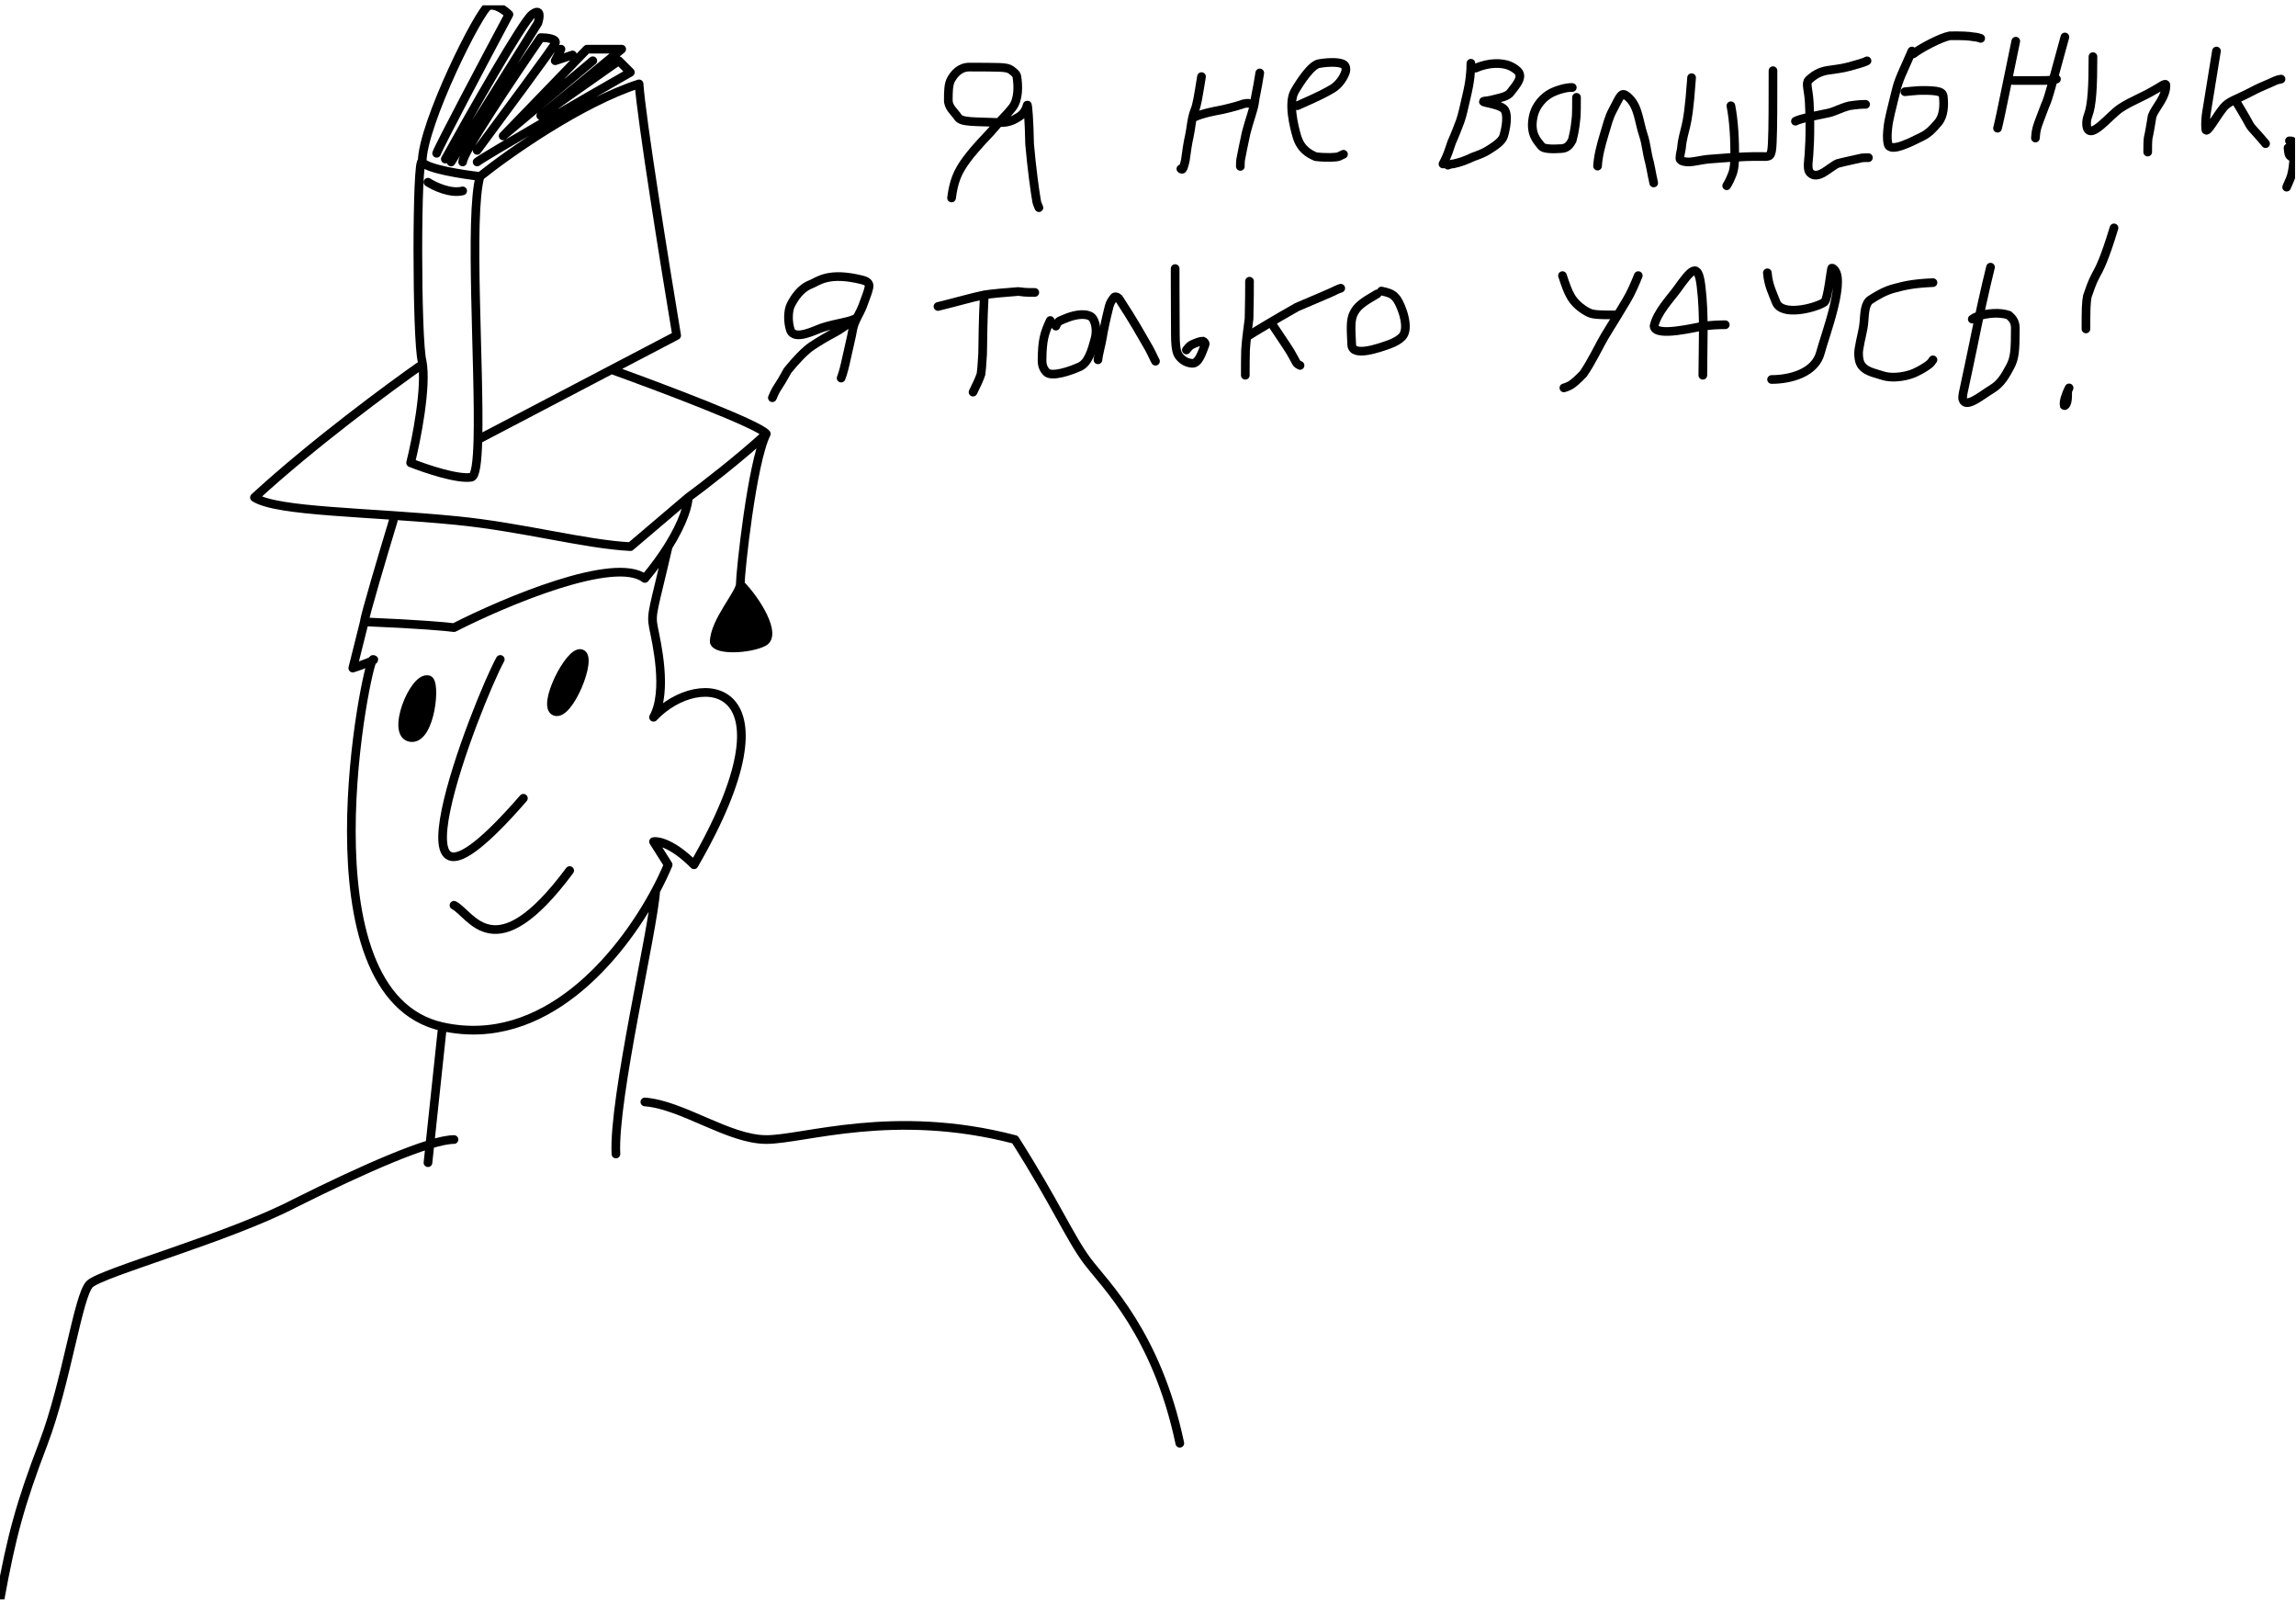 <?xml version="1.0" encoding="UTF-8"?> <svg xmlns="http://www.w3.org/2000/svg" width="397" height="277" viewBox="0 0 397 277" fill="none"><g clip-path="url(#clip0_607_128)"><path d="M74 117.5C71.5 117 67.5 127 71 127.5C74.5 128 75.5 117.5 74 117.5Z" fill="black"></path><path d="M100.5 113C98.5 112.333 93.581 122.194 96 123C98.419 123.806 102.5 113.667 100.5 113Z" fill="black"></path><path d="M128 101C128 102.6 123.5 107.5 123.5 111C124 112.5 129.6 112.2 132 111C134.4 109.8 130.833 103.833 128 101Z" fill="black"></path><path d="M68 89.999C66.333 95.499 63 106.7 63 107.5M63 107.5C72.6 107.9 77.333 108.333 78.5 108.5C87.333 104 106.3 95.999 111.5 99.999C113.169 97.996 114.491 96.153 115.528 94.499M63 107.5L61 115.5C62.5 115 65.3 114 64.5 114C63.5 114 51.5 172 76.5 177.5M119 85.999L109 94.499C100.977 94.073 90.37 91.126 79 90C63.679 88.482 47.903 88.525 44 85.999C54 76.799 67.5 66.833 73 62.999M119 85.999C121.5 84.166 127.7 79.4 132.5 74.999M119 85.999C119 87.203 118.219 90.211 115.528 94.499M106 63.999C114.333 66.999 131.3 73.4 132.5 74.999M132.5 74.999C130 79.999 128 98.999 128 101M128 101C128 102.6 123.5 107.5 123.5 111C124 112.5 129.6 112.2 132 111C134.4 109.8 130.833 103.833 128 101ZM83 30.5C80 30.166 73.8 29.2 73 28M83 30.5C81.096 37.353 82.962 63.634 82.635 76M83 30.5C88 26.5 100.5 17.7 110.5 14.5C110.9 20.5 115 46 117 58L82.635 76M73 28C72 26.5 72 58.999 73 62.499C73.8 66.9 72 76 71 80C73.5 81 79.1 82.9 81.5 82.5C82.216 82.381 82.533 79.873 82.635 76M73 28C73 21.5 83 1.5 84.5 1C85.7 0.6 87.333 1.833 88 2.5C84 10 75.9 25.3 75.5 26.5M77 27.5C81.333 19.667 90.4 3.7 92 2.5C93.6 1.3 93.333 3 93 4L78 28M80 28C80 26.4 89 13 93.5 6.5C94.5 6.5 96.4 6.7 96 7.5C95.6 8.3 86.833 20.167 82.5 26M82.5 28C84.1 26.8 100.833 17.167 109 12.5L107 10.5L93.5 20L107.5 8.5H101.5L87 23.5L102.5 10.5M97 8.5L96 10.5L99 9.5M74 31.5C75.122 32.22 77.892 33.529 80 33M86.5 114C82.635 121 64 168.5 90.5 138M78.5 156.5C81.5 158 85.5 168 98.5 150.5M115.528 94.499C113 105.5 112.5 106 113 108.5C113.5 111 115.5 119.5 113 124C121 115.5 138.5 117.5 120 149.5C116.422 145.9 113.843 145.333 113 145.5L115.528 149.5C114.954 150.87 114.235 152.392 113.377 154M76.5 177.5L74 201M76.5 177.5C94.046 181.36 107.244 165.492 113.377 154M78.5 197C74.425 197 63 202 51 208C39.5 214 17.5 220 15.5 222C13.5 224 11.5 239 7.5 249.5C3.5 260 2 265.5 0 276.5M113.377 154C113 160.5 106 190 106.5 199.5M111.5 190.5C118 191 126 197 132.5 197C139 197 154.5 191.5 175.5 197C182.5 208 185 214 188 218C191 222 200 230.5 204 249.5M100.5 113C98.5 112.333 93.581 122.194 96 123C98.419 123.806 102.5 113.667 100.5 113ZM74 117.5C71.5 117 67.5 127 71 127.5C74.5 128 75.5 117.5 74 117.5Z" stroke="black" stroke-width="1.5" stroke-linecap="round" stroke-linejoin="round"></path><path d="M164.532 34.223C164.88 31.43 165.577 30.031 166.174 29.016C166.705 28.112 167.465 27.093 168.513 25.871C170.271 23.821 171.242 22.968 172.117 21.883C172.987 20.802 174.108 19.821 175.054 18.597C176.157 17.169 176.071 14.798 175.828 13.245C175.753 12.766 175.234 12.405 174.816 12.09C174.075 11.533 172.652 11.634 167.663 11.598C165.875 11.585 164.956 12.889 164.498 13.658C163.993 14.507 163.974 15.684 163.972 17.327C163.97 18.584 165.019 19.322 165.648 20.267C166.256 21.18 168.506 21 172.909 21.18C174.4 21.241 175.367 20.728 176.278 20.133C177.293 19.47 177.54 18.42 177.609 18.173C177.726 17.759 177.96 21.122 178.029 24.895C178.379 28.969 178.933 33.01 179.253 34.849C179.288 35.06 179.357 35.268 179.638 35.901" stroke="black" stroke-width="1.5" stroke-linecap="round"></path><path d="M207.752 13.242C207.123 17.086 206.984 18.064 206.565 19.113C206.015 20.488 205.935 22.26 205.655 23.483C205.378 24.695 205.167 26.104 204.956 27.713C204.886 28.135 204.748 28.55 204.642 28.868C204.536 29.186 204.467 29.393 204.186 29.188" stroke="black" stroke-width="1.5" stroke-linecap="round"></path><path d="M206.703 20.163C208.029 19.605 209.422 19.324 211.417 18.941C213.132 18.556 214.533 18.137 215.091 17.927C215.373 17.855 215.649 17.855 215.935 17.855" stroke="black" stroke-width="1.5" stroke-linecap="round"></path><path d="M217.824 12.609C217.335 15.754 217.056 16.592 216.915 17.78C216.793 18.814 216.011 20.847 215.482 22.918C215.027 24.913 214.748 26.453 214.502 27.71C214.467 28.062 214.467 28.408 214.467 28.765" stroke="black" stroke-width="1.5" stroke-linecap="round"></path><path d="M224.328 18.274C228.312 16.527 229.288 15.971 230.374 15.339C231.557 14.651 232.439 13.243 232.685 12.334C232.758 12.061 232.72 11.707 232.616 11.46C232.25 10.587 229.661 10.721 228.073 10.999C226.707 11.238 224.831 14.129 223.875 15.754C222.694 17.758 223.766 21.976 224.255 23.617C224.91 25.812 226.35 26.591 227.505 27.085C229.286 27.296 231.04 27.227 231.493 27.053C231.738 26.948 232.015 26.81 232.301 26.667" stroke="black" stroke-width="1.5" stroke-linecap="round"></path><path d="M254.331 10.934C254.331 12.398 254.192 14.072 253.598 16.554C253.192 18.251 252.862 19.951 252.479 20.966C252.119 21.921 251.536 23.442 251.01 24.603C250.625 25.826 250.206 26.946 249.927 27.505C249.786 27.786 249.648 28.063 249.505 28.348" stroke="black" stroke-width="1.5" stroke-linecap="round"></path><path d="M255.169 11.773C257.538 10.724 259.781 10.862 260.97 11.351C261.491 11.566 261.95 11.842 262.37 12.224C263.588 13.332 261.888 14.983 261.221 15.931C260.669 16.718 259.441 16.876 258.112 17.227C257.424 17.409 256.85 17.438 256.674 17.473C255.602 17.683 259.29 17.925 260.098 18.902C260.82 19.777 260.415 22.108 259.997 23.519C259.711 24.488 258.325 25.335 257.271 26.003C256.49 26.498 255.593 26.808 254.718 27.123C253.634 27.647 252.517 28.067 251.397 28.312C251.116 28.348 250.839 28.348 250.344 28.558" stroke="black" stroke-width="1.5" stroke-linecap="round"></path><path d="M271.865 15.128C270.822 15.046 268.715 15.691 267.704 16.379C266.278 17.348 265.396 18.763 265.112 20.136C264.504 23.074 265.716 24.262 266.523 25.276C266.9 25.75 268.296 25.805 270.033 25.685C271.109 25.611 271.54 24.837 271.863 24.233C272.351 22.413 272.431 21.117 272.552 20.031C272.593 19.266 272.593 18.064 272.593 16.827" stroke="black" stroke-width="1.5" stroke-linecap="round"></path><path d="M276.233 28.715C276.313 27.101 276.796 25.167 277.404 23.181C277.885 21.61 278.175 20.309 278.859 19.053C279.543 17.797 280.033 16.584 280.516 16.34C280.804 16.195 281.32 16.577 281.687 16.941C283.319 18.557 283.348 20.945 284.158 23.367C284.663 24.88 284.727 26.361 285.209 28.06C285.372 28.705 285.532 29.666 285.655 30.281C285.777 30.896 285.857 31.137 285.94 31.627" stroke="black" stroke-width="1.5" stroke-linecap="round"></path><path d="M292.492 13.428C292.089 19.167 291.764 20.621 291.523 21.715C291.26 22.905 290.876 24.018 290.754 25.475C290.705 26.052 290.471 26.69 290.47 27.376C290.469 27.673 290.789 27.823 291.113 27.905C292.447 28.245 293.778 27.585 296.124 27.462C297.452 27.393 300.636 27.017 304.639 27.057C306.079 27.097 306.319 27.177 306.443 24.736C306.567 22.295 306.567 17.33 306.567 12.215" stroke="black" stroke-width="1.5" stroke-linecap="round"></path><path d="M299.287 18.281C299.767 20.684 300.015 24.163 299.934 27.801C299.854 29.196 299.694 29.677 299.492 30.204C299.289 30.732 299.049 31.293 298.559 32.113" stroke="black" stroke-width="1.5" stroke-linecap="round"></path><path d="M322.824 10.516C322.261 10.838 320.97 11.161 319.836 11.485C318.476 11.873 317.17 11.972 315.953 12.173C314.58 12.4 313.608 13.02 312.756 13.828C312.167 14.387 312.713 15.447 312.834 17.654C313.126 22.976 312.795 26.932 312.674 27.979C312.599 28.622 312.632 29.506 312.953 29.84C314.315 31.259 316.345 28.88 317.723 28.272C319.099 27.907 320.713 27.584 321.93 27.3C322.254 27.259 322.654 27.259 323.067 27.259" stroke="black" stroke-width="1.5" stroke-linecap="round"></path><path d="M310.449 20.951C311.333 20.468 314.075 19.98 316.146 19.538C317.275 19.296 318.21 18.689 319.784 18.283C320.311 18.202 320.952 18.122 321.442 18.08C321.932 18.039 322.252 18.039 322.582 18.039" stroke="black" stroke-width="1.5" stroke-linecap="round"></path><path d="M330.589 8.82C328.973 12.538 328.328 13.669 327.841 15.686C327.133 18.626 326.547 20.706 326.424 22.121C326.364 22.815 326.222 23.858 326.462 24.91C326.824 26.494 330.653 24.438 332.324 23.625C333.531 23.039 334.307 22.172 335.156 21.16C336.122 20.009 336.171 18.131 336.011 16.677C335.945 16.084 335.53 15.862 334.684 15.739C333.839 15.615 332.477 15.615 331.616 15.655C330.754 15.695 330.434 15.775 329.376 15.857" stroke="black" stroke-width="1.5" stroke-linecap="round"></path><path d="M330.832 9.304C332.193 8.261 335.598 6.475 337.133 6.191C339.058 6.149 340.536 6.229 341.1 6.351C341.424 6.392 341.825 6.392 342.48 6.635" stroke="black" stroke-width="1.5" stroke-linecap="round"></path><path d="M348.546 7.121C346.93 15.044 346.605 16.497 345.961 19.646C345.797 20.383 345.717 20.783 345.635 21.149C345.554 21.516 345.474 21.836 345.392 22.166" stroke="black" stroke-width="1.5" stroke-linecap="round"></path><path d="M348.062 13.915C349.823 13.915 351.585 13.915 352.773 13.915C353.961 13.915 354.521 13.915 355.584 13.672" stroke="black" stroke-width="1.5" stroke-linecap="round"></path><path d="M357.04 6.391C354.776 14.554 354.293 16.815 353.605 18.275C352.755 20.543 352.35 21.513 352.188 22.159C352.107 22.484 352.027 22.804 351.944 23.862" stroke="black" stroke-width="1.5" stroke-linecap="round"></path><path d="M361.893 9.789C361.893 14.953 361.733 18.195 361.046 19.974C360.695 20.884 360.762 21.757 360.88 22.082C361.619 24.123 364.791 19.908 366.659 18.691C368.756 17.326 370.139 16.991 372.923 15.336C373.54 14.97 373.779 14.807 374.023 14.685C374.266 14.562 374.507 14.482 374.51 14.721C374.543 16.851 372.653 18.598 372.127 20.056C371.842 21.757 371.682 22.808 371.439 23.855C371.357 24.502 371.357 25.383 371.357 26.29" stroke="black" stroke-width="1.5" stroke-linecap="round"></path><path d="M383.247 8.82C381.954 16.663 381.791 17.954 381.55 19.29C381.411 20.06 381.306 21.269 381.386 22.322C381.468 23.398 383.243 20.07 384.456 18.613C385.422 17.453 386.64 17.236 389.022 15.984C390.294 15.315 391.411 14.809 392.505 14.363C392.789 14.241 393.109 14.081 393.394 13.959C393.679 13.836 393.92 13.756 394.41 13.674" stroke="black" stroke-width="1.5" stroke-linecap="round"></path><path d="M386.645 17.555C387.365 18.756 388.086 19.957 388.497 20.696C388.909 21.435 388.989 21.675 389.43 22.199C389.872 22.723 390.673 23.524 391.74 24.834" stroke="black" stroke-width="1.5" stroke-linecap="round"></path><path d="M396.836 26.776C396.756 26.936 396.676 27.096 396.515 27.139C396.353 27.181 396.113 27.101 395.949 26.94C395.786 26.778 395.706 26.538 395.623 25.562" stroke="black" stroke-width="1.5" stroke-linecap="round"></path><path d="M395.865 24.348C396.105 24.348 396.346 24.348 396.509 24.508C396.836 26.6 396.516 29.841 395.99 30.932C395.785 31.382 395.705 31.623 395.38 32.355" stroke="black" stroke-width="1.5" stroke-linecap="round"></path><path d="M145.439 65.36C145.762 64.554 146.085 63.263 146.369 61.927C146.716 60.293 147.216 58.332 147.461 56.911C147.694 55.556 148.671 54.202 149.158 52.909C149.81 51.176 150.13 50.317 150.251 49.673C150.326 49.274 150.292 48.708 149.171 48.419C143.209 46.883 141.401 48.694 140.227 49.14C138.384 49.841 137.354 51.523 136.746 52.696C136.216 53.72 136.218 55.721 136.66 57.025C137.328 58.999 140.984 57.032 142.24 56.625C143.398 56.25 144.706 55.978 146.161 55.654C146.964 55.475 147.621 55.25 147.865 55.088C148.775 54.481 145.527 56.862 144.432 57.431C142.986 58.182 141.562 59.046 140.388 59.816C139.283 60.542 137.606 62.273 136.182 64.059C135.577 65.185 134.847 66.406 134.2 67.375C133.954 67.784 133.874 68.024 133.549 68.757" stroke="black" stroke-width="1.5" stroke-linecap="round"></path><path d="M168.249 67.787C168.89 66.505 169.38 65.445 169.622 64.678C169.705 63.991 169.785 63.421 169.906 61.175C169.948 59.17 169.948 55.406 170.19 51.043" stroke="black" stroke-width="1.5" stroke-linecap="round"></path><path d="M162.183 52.983C165.818 52.094 167.914 51.449 169.9 51.042C171.481 50.719 174.214 50.556 176.051 50.395C176.335 50.393 176.655 50.473 177.14 50.515C177.626 50.556 178.266 50.556 178.926 50.556" stroke="black" stroke-width="1.5" stroke-linecap="round"></path><path d="M181.596 55.409C180.545 57.671 180.223 58.801 180.18 62.23C180.166 63.336 180.543 63.9 180.906 64.304C181.769 65.266 185.056 64.15 186.728 63.379C188.184 62.709 188.788 60.592 189.32 58.615C189.872 56.559 189.121 55.006 188.637 54.724C187.359 53.977 185.241 54.599 184.067 55.124C183.782 55.246 183.542 55.327 183.298 55.448C183.054 55.569 182.814 55.729 182.567 56.38" stroke="black" stroke-width="1.5" stroke-linecap="round"></path><path d="M189.846 62.203C189.926 61.238 190.409 59.621 190.614 58.366C190.821 57.098 191.219 55.176 191.785 52.95C191.972 52.211 192.352 51.771 192.634 51.407C192.778 51.22 193.156 51.284 193.441 51.564C194.454 53.222 195.262 54.191 198.689 60.238C199.39 61.553 199.47 61.873 199.795 62.446" stroke="black" stroke-width="1.5" stroke-linecap="round"></path><path d="M203.192 46.43C203.192 46.75 203.192 51.239 203.232 57.951C203.249 60.662 203.595 61.23 203.958 61.674C204.691 62.571 205.617 62.768 206.101 62.809C207.285 62.91 207.881 60.834 208.368 59.578C208.472 59.312 208.211 59.053 208.008 58.969C207.565 58.966 206.917 59.208 206.19 59.531C205.864 59.694 205.624 59.854 205.134 60.504" stroke="black" stroke-width="1.5" stroke-linecap="round"></path><path d="M216.053 48.613C216.053 49.734 216.053 52.074 215.973 55.103C215.733 57.092 215.488 58.555 215.366 60.528C215.325 61.78 215.325 63.542 215.325 64.872" stroke="black" stroke-width="1.5" stroke-linecap="round"></path><path d="M215.811 58.079C216.689 57.52 220.407 55.254 224.284 53.074C228.06 51.464 230.61 50.396 231.095 50.113C231.338 49.991 231.579 49.911 231.826 49.828" stroke="black" stroke-width="1.5" stroke-linecap="round"></path><path d="M220.179 56.379C222.28 59.531 223.086 60.66 223.615 61.714C223.736 61.958 223.896 62.198 224.019 62.442C224.141 62.686 224.221 62.926 224.789 63.173" stroke="black" stroke-width="1.5" stroke-linecap="round"></path><path d="M238.136 50.798C235.469 52.334 234.661 52.977 234.053 54.19C233.459 55.377 233.608 56.937 233.726 59.605C233.824 61.836 238.617 60.102 240.193 59.536C241.354 59.119 242.016 58.645 242.42 58.243C243.809 56.858 242.426 53.074 241.577 51.772C241.373 51.528 241.213 51.288 240.89 51.044C240.568 50.8 240.087 50.56 238.864 50.312" stroke="black" stroke-width="1.5" stroke-linecap="round"></path><path d="M270.167 47.645C270.732 49.341 271.055 50.309 271.621 51.281C272.264 52.387 273.317 53.303 274.53 53.951C274.855 54.114 275.176 54.274 275.981 54.356C276.787 54.439 278.068 54.439 279.388 54.439" stroke="black" stroke-width="1.5" stroke-linecap="round"></path><path d="M283.271 47.645C282.626 49.258 281.98 50.712 281.252 51.926C280.04 53.949 279.068 55.565 278.219 56.901C277.161 58.565 276.317 60.258 275.791 61.23C275.198 62.328 274.458 63.655 273.77 64.627C272.839 65.599 272.111 66.247 271.587 66.57C271.303 66.732 270.983 66.892 270.41 67.057" stroke="black" stroke-width="1.5" stroke-linecap="round"></path><path d="M294.434 64.874C294.434 59.733 294.762 54.459 294.113 49.354C293.597 45.286 292.5 46.5 290 50.001C288.929 51.5 286.5 54 286 56.382C286.214 58.412 293.473 56.479 294.587 56.382C295.835 56.204 297.055 56.138 298.316 56.138" stroke="black" stroke-width="1.5" stroke-linecap="round"></path><path d="M305.596 47.161C305.756 49.343 306.561 50.791 307.09 52.212C308.04 54.764 313.84 53.274 315.42 52.261C316.097 51.826 316.59 46.241 316.757 46.313C319.587 47.538 315.515 58.084 314.778 60.947C313.865 64.495 309.524 65.604 306.324 65.604" stroke="black" stroke-width="1.5" stroke-linecap="round"></path><path d="M334.23 48.859C330.35 49.02 328.901 49.505 327.601 49.829C326.059 50.213 324.611 51.038 323.435 51.809C322.481 52.434 322.422 53.95 322.299 55.607C322.187 57.13 321.694 58.556 321.41 60.459C321.32 61.06 321.369 61.866 321.529 62.439C322.024 64.209 324.193 64.467 325.328 64.874C327.391 65.613 330.26 64.957 331.516 64.231C332.041 63.987 332.769 63.584 333.577 62.979C333.905 62.694 334.065 62.453 334.23 62.206" stroke="black" stroke-width="1.5" stroke-linecap="round"></path><path d="M344.179 46.188C343.218 50.031 342.163 54.894 341.233 59.502C340.62 62.541 340.219 64.295 339.812 66.241C339.523 67.627 339.246 68.59 339.405 69.075C339.933 70.688 342.714 68.275 344.416 67.263C346.07 66.279 346.844 64.717 347.574 63.381C348.379 61.909 348.465 60.509 348.467 56.678C348.468 55.472 347.822 54.926 347.337 54.482C345.805 53.953 343.699 54.113 341.921 54.678C341.512 54.841 341.272 55.001 341.025 55.166" stroke="black" stroke-width="1.5" stroke-linecap="round"></path><path d="M365.533 39.395C363.837 44.971 363.029 46.427 362.381 47.6C361.751 48.741 361.33 50.067 360.924 51.199C360.842 51.603 360.762 52.163 360.721 53.133C360.68 54.102 360.68 55.464 360.68 56.866" stroke="black" stroke-width="1.5" stroke-linecap="round"></path><path d="M357.767 67.059C357.127 68.34 356.797 69.48 356.917 70.088C357.037 70.216 357.277 69.975 357.401 69.491C357.525 69.007 357.525 68.287 357.525 67.544" stroke="black" stroke-width="1.5" stroke-linecap="round"></path></g><defs><clipPath id="clip0_607_128"><rect width="396.836" height="275.578" fill="white" transform="translate(0 0.922)"></rect></clipPath></defs></svg> 